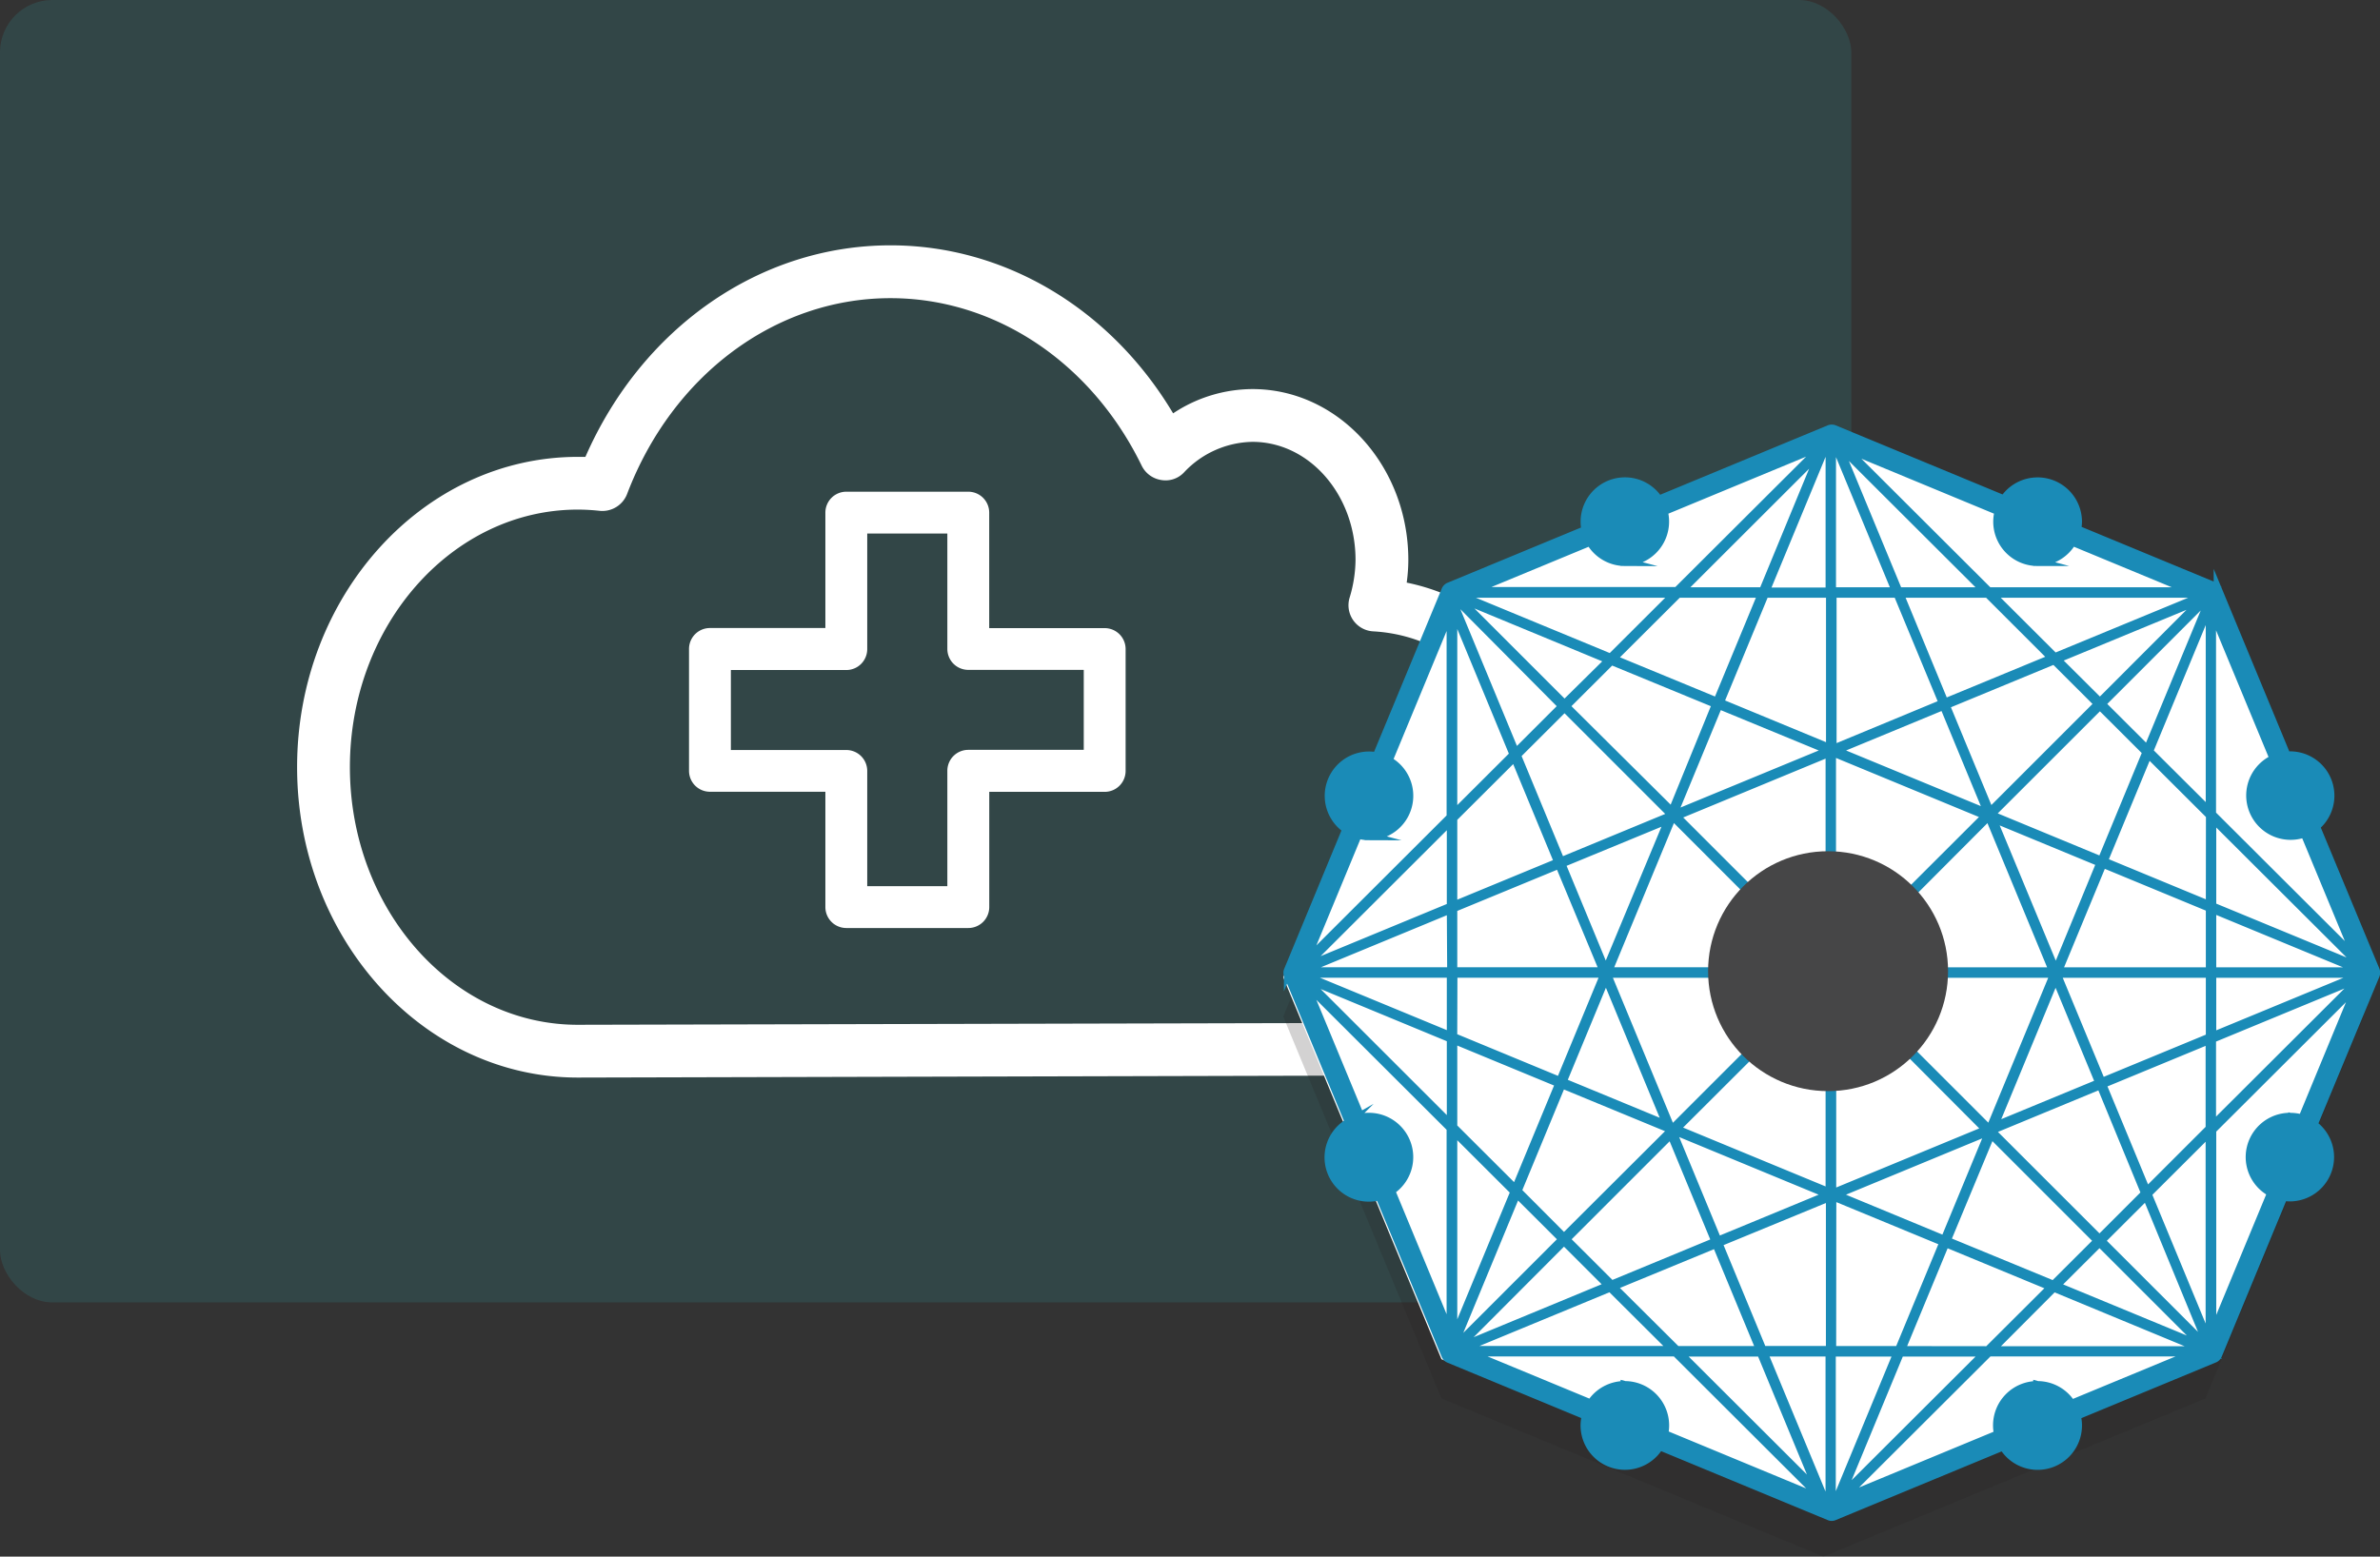 <svg xmlns="http://www.w3.org/2000/svg" viewBox="0 0 454.85 297.58"><rect x="0" y="0" width="454.85" height="297.58" fill="#333333" stroke="none"/><defs><style>.cls-1{isolation:isolate;}.cls-2{fill:#31b9bc;opacity:0.15;}.cls-3{fill:#fff;}.cls-4{opacity:0.2;mix-blend-mode:multiply;}.cls-5{fill:#231f20;}.cls-6{fill:#1a8bb7;stroke:#1a8bb7;stroke-miterlimit:10;stroke-width:1.59px;}.cls-7{fill:#464647;}</style></defs><title>OSAsset 58</title><g class="cls-1"><g id="Layer_2" data-name="Layer 2"><g id="Health_eWay" data-name="Health eWay"><rect class="cls-2" width="353.81" height="248.98" rx="10.01" ry="10.01"/><path class="cls-3" d="M185.05,177.41H161.74a4,4,0,0,1-4-4V151.36H135.68a4,4,0,0,1-4-4v-23.3a4,4,0,0,1,4-4h22.06V98a4,4,0,0,1,4-4h23.31a4,4,0,0,1,4,4v22.08h22.07a4,4,0,0,1,4,4v23.3a4,4,0,0,1-4,4H189.06v22.06A4,4,0,0,1,185.05,177.41Zm-19.31-8h15.31V147.35a4,4,0,0,1,4-4h22.07V128.06H185.05a4,4,0,0,1-4-4V102H165.74v22.09a4,4,0,0,1-4,4H139.68v15.29h22.06a4,4,0,0,1,4,4Z"/><path class="cls-3" d="M110.43,206h0c-29.58,0-53.65-26.63-53.65-59.35s24.07-59.31,53.65-59.31c.49,0,1,0,1.45,0C122.68,62.67,145.2,46.9,170.2,46.9c21.88,0,42.09,12.16,54,32.12a27.51,27.51,0,0,1,15.17-4.64c16.42,0,29.78,14.68,29.78,32.67a32.1,32.1,0,0,1-.31,4.33c20.24,4.13,35.37,23.59,35.37,46.84,0,24.9-17,45.29-39.64,47.39Zm0-108.58c-24,0-43.56,22.08-43.56,49.23s19.54,49.26,43.54,49.26l153.71-.36c16.65-1.58,30-18,30-37.33,0-20.07-13.9-36.54-31.64-37.52a5,5,0,0,1-4.55-6.45,25.55,25.55,0,0,0,1.13-7.2c0-12.45-8.83-22.58-19.69-22.58a18.33,18.33,0,0,0-13.08,5.83,4.83,4.83,0,0,1-4.39,1.46A5,5,0,0,1,218.18,89c-9.63-19.75-28-32-48-32-21.93,0-41.68,14.68-50.33,37.43a5.07,5.07,0,0,1-5.21,3.23A39.59,39.59,0,0,0,110.42,97.42Z"/><g class="cls-4"><polygon class="cls-5" points="348.48 91.09 275.48 121.33 245.24 194.33 275.48 267.34 348.48 297.58 421.49 267.34 451.73 194.33 421.49 121.33 348.48 91.09"/></g><polygon class="cls-3" points="348.48 83.59 275.48 113.83 245.24 186.83 275.48 259.84 348.48 290.08 421.49 259.84 451.73 186.83 421.49 113.83 348.48 83.59"/><path class="cls-6" d="M454,185.48,442.59,158a7.68,7.68,0,0,0-4.93-13.57c-.23,0-.46,0-.68,0l-13.12-31.68a1.25,1.25,0,0,0-.66-.66l-26.26-10.87a7.91,7.91,0,0,0,.16-1.55A7.69,7.69,0,0,0,383,95.5L350.53,82.05a1.25,1.25,0,0,0-.93,0L317,95.56a7.68,7.68,0,0,0-14.13,4.17,7.78,7.78,0,0,0,.17,1.61l-26.11,10.81a1.23,1.23,0,0,0-.65.66L263.1,144.6a7.68,7.68,0,0,0-5.76,13.9l-11.17,27a1.16,1.16,0,0,0,0,.93l11.66,28.15a7.67,7.67,0,0,0,5.82,14.07l12.62,30.46a1.22,1.22,0,0,0,.65.65l26.19,10.85a8,8,0,0,0-.25,1.91,7.69,7.69,0,0,0,14.3,3.91l32.44,13.43a1.06,1.06,0,0,0,.46.1,1.1,1.1,0,0,0,.47-.1l32.31-13.38a7.68,7.68,0,0,0,14.26-4,7.5,7.5,0,0,0-.24-1.85l26.34-10.91a1.23,1.23,0,0,0,.66-.65l12.54-30.3a7.47,7.47,0,0,0,1.26.11A7.68,7.68,0,0,0,442.13,215L454,186.41A1.25,1.25,0,0,0,454,185.48ZM348.38,286,337,258.53h12.68v28.73l-.1,0Zm1.21-201.32.1,0v28.43H337.37l11.41-27.58Zm1.77.34,28.11,28.05H362.8L351.17,84.94Zm100.07,100.7H422.76v-12l28.59,11.82Zm-29.07,0H393.28l8.55-20.66,20.53,8.49Zm-42.3,30.09-15.6-15.6a20.81,20.81,0,0,0,5.84-14.08h22.29l0,.1-12.16,29.41Zm-60.9-.43L307.1,186.23l0-.1h21.37a20.82,20.82,0,0,0,6.32,14.56l-15,15Zm.39.6-.1.1-.07-.17Zm.33-59.79,14.74,14.75a20.85,20.85,0,0,0-6.11,14.77h-21.2l12.15-29.35Zm60.29-.08,12.25,29.61H370.31a20.83,20.83,0,0,0-5.64-14.28L380,156.06Zm-15.78,15a20.83,20.83,0,0,0-14.3-6.31V143.71l0,0,29.52,12.2Zm-14.7-6.32h-.28a20.8,20.8,0,0,0-14.49,5.85L320.28,156l29.41-12.16ZM335.13,201a20.83,20.83,0,0,0,14.28,5.64h.28V228l-29.43-12.16Zm15,27.2V206.59a20.78,20.78,0,0,0,14.09-6.09L379.66,216l-29.54,12.21Zm42.76-42.47L380.7,156.33l20.76,8.58Zm-12.37-29.9-.05-.13,20.85-20.84,8.93,8.91-8.6,20.8Zm21.08-21.26,20.27-20.27.29.69-11.74,28.38Zm-.28-.29L393,126l28.24-11.67Zm-.29.29-20.73,20.73-8.49-20.52,20.81-8.6Zm-21,21h0l-29.3-12.1,20.75-8.58Zm-29.83-12.32,0,0V113.48h12.44l8.71,21Zm-.43-.18-21.12-8.73,8.63-20.87h12.49Zm-.1.4L320,155.72l-.17-.18,8.61-20.82Zm-30.1,11.76L299.2,135l8.72-8.7L328,134.57Zm-20.57-20.57-20.51-20.51.13,0,29,12Zm-20.73-20.16L298.63,135l-9,9-11.8-28.52Zm20.73,20.73,20.4,20.4-.17.42-20.95,8.66-8.42-20.36Zm20,21.35L306.88,185.7l-8.52-20.61Zm-12.48,29.13H277.71v-12.1L298,165.24Zm-29.15,0H248.69l.06-.13,28.55-11.8Zm-28.63.41H277.3v12l-28.56-11.8Zm29,0h28.91l0,.1-8.47,20.49-20.48-8.47Zm29.17.63,11.75,28.4-20.07-8.29Zm12,28.93.29.7L298.9,236.63,290,227.7l8.46-20.46Zm-20.24,21.23-20.43,20.43-.25-.6,11.85-28.64Zm-20.23,20.8L298.9,237.2l8.6,8.59-29,12Zm20.8-20.8,20.13-20.13,8.52,20.6-19.92,8.24Zm20.44-20.44.33-.33,29.64,12.25-21.39,8.84Zm30.07,12.32v29.32H336.84l-8.48-20.51Zm.4-.17h0l21.33,8.81-8.56,20.69h-12.8Zm.56-.23L380,216.28l.17.17-8.52,20.61Zm29.79-11.64,20.45,20.45-8.47,8.45L372,237.21Zm20.74,20.74,20.08,20.08-28.43-11.75Zm20.67,20.09-20.39-20.38,8.68-8.66L422,257.22Zm-20.67-20.67-20.57-20.56.17-.41,20.62-8.53L410,228.15ZM381,215.42l11.85-28.66,8.4,20.29Zm12.07-29.19.05-.1h29.24v12.2l-20.74,8.57Zm29.69-.1h28.69l-.09.21-28.6,11.82ZM451.13,185l-28.37-11.72v-17l28.07,28Zm-28.77-11.89L402,164.69l8.54-20.64,11.84,11.81Zm-11.67-29.46,11.65-28.16,0,0v39.76Zm10.43-29.73-28.45,11.75-12.22-12.19h39.6Zm-28.85,11.92-20.65,8.53L363,113.48h16.91Zm-29.9-12.77H350.09V84.5l.55.22Zm-25.44,0h-15.8L348,86.23Zm-.17.41-8.57,20.71-20-8.25,12.5-12.46Zm-28.93,12.3-28.76-11.89,1-.41h40.09ZM289.3,144.26l-11.59,11.57V116.24Zm.17.41,8.36,20.2-20.12,8.31V156.4ZM277.3,173.35,249,185.05,277.3,156.8Zm0,25.17v16.57L249,186.81Zm.41.17,20.33,8.4-8.4,20.3-11.93-11.9Zm11.76,29.11-11.76,28.42h0V216.06ZM279,258l28.77-11.89,12.05,12h-40.5Zm29.18-12.06L328,237.77l8.43,20.35h-16Zm28.35,12.6,11.06,26.73-26.79-26.73Zm13.52,0h12.63l-11.8,28.52-.83.35Zm13.07,0h16.36l-27.86,27.8Zm.17-.41,8.5-20.53L392.11,246l-12.18,12.15Zm29.19-12L421.14,258l-.38.15H380.5Zm29.7,10.55-11.77-28.45,11.91-11.88v40Zm-11.94-28.85-8.51-20.57,20.59-8.51v17Zm12.48-29.24,28.38-11.73-.14.34-28.24,28.18Zm11.84-53.51a7.69,7.69,0,0,0,5.88,14.2l9.95,24-27.67-27.6V116.51Zm-45.19-37.68a7.68,7.68,0,0,0,6.67-3.87l23,9.53h-39L352.34,85.43,382,97.72a7.8,7.8,0,0,0-.27,2A7.68,7.68,0,0,0,389.41,107.41Zm-78.86,0a7.68,7.68,0,0,0,7.68-7.68,7.78,7.78,0,0,0-.26-2l30.52-12.64-.05.12-27.88,27.81H281.05l22.87-9.47A7.66,7.66,0,0,0,310.55,107.41Zm-48.9,52.42a7.68,7.68,0,0,0,3.73-14.4l11.92-28.78v39.58l-27.94,27.89,10.18-24.59A7.74,7.74,0,0,0,261.65,159.83Zm4.22,67.81a7.68,7.68,0,0,0-4.22-14.1,8.09,8.09,0,0,0-1.56.15l-10.73-25.91,27.94,27.88v39.59Zm44.68,37.18a7.66,7.66,0,0,0-6.47,3.54l-23.74-9.83h39.93L348,286.23l.17.41-30.15-12.49a7.45,7.45,0,0,0,.18-1.65A7.68,7.68,0,0,0,310.55,264.82Zm78.86,0a7.68,7.68,0,0,0-7.68,7.68,7.41,7.41,0,0,0,.2,1.71l-30,12.43,28.18-28.11h39.69l-23.88,9.89A7.67,7.67,0,0,0,389.41,264.82Zm48.25-51.28A7.67,7.67,0,0,0,434.1,228l-11.34,27.37V216l27.84-27.78L440,213.88A7.83,7.83,0,0,0,437.66,213.54Z"/><circle class="cls-7" cx="349.37" cy="185.66" r="22.93"/></g></g></g></svg>